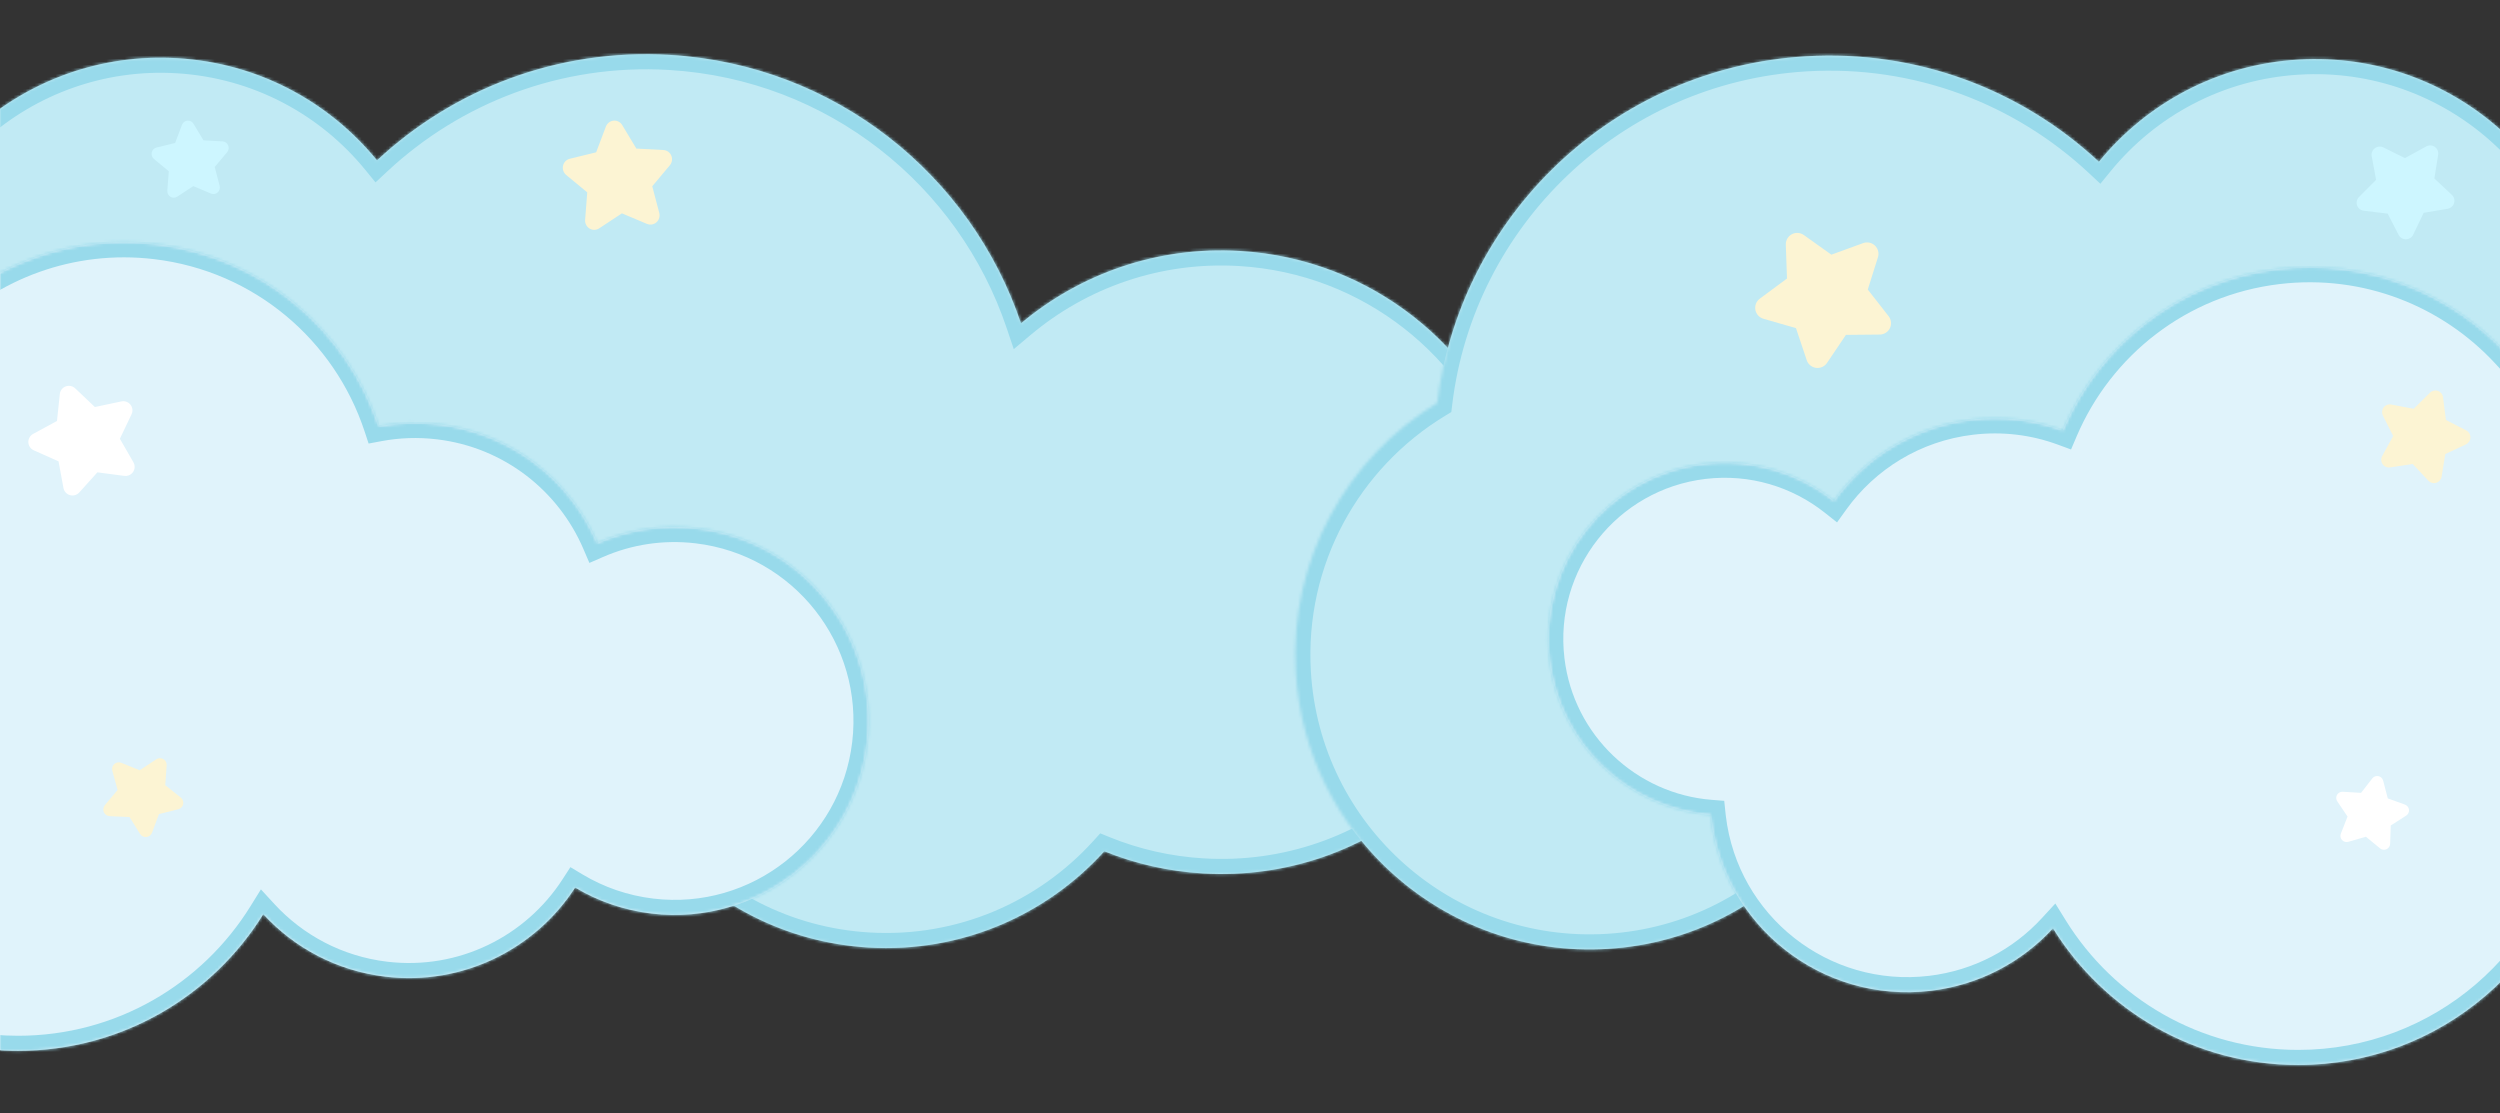<svg width="833" height="371" viewBox="0 0 833 371" fill="none" xmlns="http://www.w3.org/2000/svg">
<rect x="0" y="0" width="833" height="371" fill="#333333" stroke="none"/>
<g clip-path="url(#clip0_3519_10420)">
<mask id="path-1-inside-1_3519_10420" fill="white">
<path fill-rule="evenodd" clip-rule="evenodd" d="M207.565 281.084C211.883 281.342 216.165 281.388 220.4 281.232C237.123 300.943 261.558 314.056 289.399 315.715C320.283 317.556 348.68 304.906 367.966 283.646C378.163 287.773 389.194 290.338 400.782 291.029C428.853 292.702 454.984 283.067 474.736 266.063C487.212 283.015 506.851 294.503 529.504 295.854C569.967 298.266 604.724 267.42 607.136 226.957C609.548 186.494 578.702 151.737 538.239 149.325C526.711 148.638 515.646 150.65 505.66 154.815C492.72 115.571 456.906 86.235 413.146 83.626C385.547 81.981 359.824 91.267 340.195 107.74C323.59 58.398 278.393 21.589 223.23 18.3C185.779 16.068 151.053 29.723 125.62 53.436C109.764 33.999 86.134 21.003 59.12 19.393C7.882 16.338 -36.131 55.399 -39.186 106.637C-39.399 110.209 -39.407 113.746 -39.221 117.236C-64.504 129.413 -82.614 154.561 -84.402 184.562C-87.03 228.644 -53.425 266.51 -9.343 269.138C6.258 270.068 21.079 266.46 33.836 259.457C49.679 280.021 74.005 293.874 101.954 295.54C127.309 297.051 150.894 288.25 168.623 272.764C180.8 277.388 193.876 280.268 207.565 281.084Z"/>
</mask>
<path fill-rule="evenodd" clip-rule="evenodd" d="M207.565 281.084C211.883 281.342 216.165 281.388 220.4 281.232C237.123 300.943 261.558 314.056 289.399 315.715C320.283 317.556 348.68 304.906 367.966 283.646C378.163 287.773 389.194 290.338 400.782 291.029C428.853 292.702 454.984 283.067 474.736 266.063C487.212 283.015 506.851 294.503 529.504 295.854C569.967 298.266 604.724 267.42 607.136 226.957C609.548 186.494 578.702 151.737 538.239 149.325C526.711 148.638 515.646 150.65 505.66 154.815C492.72 115.571 456.906 86.235 413.146 83.626C385.547 81.981 359.824 91.267 340.195 107.74C323.59 58.398 278.393 21.589 223.23 18.3C185.779 16.068 151.053 29.723 125.62 53.436C109.764 33.999 86.134 21.003 59.12 19.393C7.882 16.338 -36.131 55.399 -39.186 106.637C-39.399 110.209 -39.407 113.746 -39.221 117.236C-64.504 129.413 -82.614 154.561 -84.402 184.562C-87.03 228.644 -53.425 266.51 -9.343 269.138C6.258 270.068 21.079 266.46 33.836 259.457C49.679 280.021 74.005 293.874 101.954 295.54C127.309 297.051 150.894 288.25 168.623 272.764C180.8 277.388 193.876 280.268 207.565 281.084Z" fill="#C1EAF4"/>
<path d="M220.4 281.232L224.231 277.982L222.653 276.121L220.215 276.211L220.4 281.232ZM367.966 283.646L369.851 278.988L366.601 277.673L364.245 280.27L367.966 283.646ZM474.736 266.063L478.782 263.085L475.568 258.717L471.457 262.255L474.736 266.063ZM505.66 154.815L500.889 156.389L502.588 161.541L507.595 159.453L505.66 154.815ZM340.195 107.74L335.433 109.343L337.783 116.324L343.425 111.589L340.195 107.74ZM125.62 53.436L121.727 56.612L125.121 60.772L129.047 57.111L125.62 53.436ZM-39.221 117.236L-37.04 121.763L-34.025 120.311L-34.203 116.968L-39.221 117.236ZM33.836 259.457L37.816 256.39L35.19 252.981L31.418 255.052L33.836 259.457ZM168.623 272.764L170.406 268.067L167.588 266.996L165.317 268.98L168.623 272.764ZM220.215 276.211C216.141 276.361 212.021 276.317 207.864 276.069L207.266 286.1C211.745 286.367 216.188 286.415 220.585 286.253L220.215 276.211ZM289.698 310.7C263.282 309.125 240.104 296.69 224.231 277.982L216.568 284.483C234.142 305.196 259.834 318.986 289.1 320.731L289.698 310.7ZM364.245 280.27C345.938 300.452 318.998 312.446 289.698 310.7L289.1 320.731C321.567 322.666 351.423 309.361 371.687 287.022L364.245 280.27ZM401.081 286.013C390.045 285.356 379.549 282.914 369.851 278.988L366.081 288.303C376.777 292.632 388.343 295.321 400.483 296.045L401.081 286.013ZM471.457 262.255C452.656 278.441 427.797 287.606 401.081 286.013L400.483 296.045C429.91 297.799 457.312 287.693 478.014 269.871L471.457 262.255ZM529.803 290.838C508.702 289.58 490.412 278.886 478.782 263.085L470.689 269.041C484.012 287.144 504.999 299.426 529.205 300.869L529.803 290.838ZM602.12 226.658C599.873 264.351 567.496 293.085 529.803 290.838L529.205 300.869C572.438 303.446 609.574 270.489 612.151 227.256L602.12 226.658ZM537.94 154.341C575.633 156.588 604.367 188.965 602.12 226.658L612.151 227.256C614.729 184.023 581.771 146.887 538.538 144.309L537.94 154.341ZM507.595 159.453C516.89 155.575 527.192 153.7 537.94 154.341L538.538 144.309C526.23 143.576 514.402 145.725 503.726 150.178L507.595 159.453ZM412.847 88.642C454.483 91.124 488.571 119.033 500.889 156.389L510.432 153.242C496.869 112.109 459.33 81.346 413.445 78.611L412.847 88.642ZM343.425 111.589C362.109 95.909 386.581 87.076 412.847 88.642L413.445 78.611C384.514 76.886 357.539 86.626 336.965 103.892L343.425 111.589ZM222.931 23.316C275.981 26.478 319.458 61.874 335.433 109.343L344.957 106.138C327.721 54.921 280.806 16.699 223.529 13.285L222.931 23.316ZM129.047 57.111C153.515 34.296 186.909 21.169 222.931 23.316L223.529 13.285C184.649 10.967 148.591 25.149 122.194 49.761L129.047 57.111ZM58.821 24.408C84.375 25.932 106.721 38.218 121.727 56.612L129.514 50.26C112.806 29.78 87.894 16.075 59.419 14.377L58.821 24.408ZM-34.17 106.936C-31.281 58.468 10.353 21.519 58.821 24.408L59.419 14.377C5.411 11.158 -40.982 52.33 -44.201 106.338L-34.17 106.936ZM-34.203 116.968C-34.38 113.667 -34.372 110.319 -34.17 106.936L-44.201 106.338C-44.425 110.099 -44.434 113.825 -44.238 117.504L-34.203 116.968ZM-79.387 184.861C-77.711 156.752 -60.748 133.181 -37.04 121.763L-41.401 112.709C-68.259 125.645 -87.516 152.37 -89.418 184.263L-79.387 184.861ZM-9.044 264.123C-50.356 261.66 -81.849 226.173 -79.387 184.861L-89.418 184.263C-92.211 231.115 -56.494 271.361 -9.642 274.154L-9.044 264.123ZM31.418 255.052C19.467 261.614 5.584 264.995 -9.044 264.123L-9.642 274.154C6.931 275.142 22.692 271.307 36.254 263.861L31.418 255.052ZM102.253 290.524C75.816 288.948 52.81 275.852 37.816 256.39L29.856 262.523C46.549 284.19 72.194 298.799 101.655 300.555L102.253 290.524ZM165.317 268.98C148.542 283.634 126.238 291.954 102.253 290.524L101.655 300.555C128.379 302.148 153.247 292.867 171.928 276.548L165.317 268.98ZM207.864 276.069C194.689 275.284 182.113 272.512 170.406 268.067L166.839 277.461C179.487 282.264 193.063 285.253 207.266 286.1L207.864 276.069Z" fill="#98DAEB" mask="url(#path-1-inside-1_3519_10420)"/>
<mask id="path-3-inside-2_3519_10420" fill="white">
<path fill-rule="evenodd" clip-rule="evenodd" d="M126.214 142.044C115.668 110.16 87.493 85.59 51.942 81.358C23.6 77.985 -3.219 88.277 -21.916 107.039C-34.505 97.383 -49.773 90.882 -66.67 88.871C-116.786 82.906 -162.248 118.697 -168.213 168.812C-174.161 218.792 -138.579 264.145 -88.675 270.305C-80.968 315.631 -41.506 350.141 6.016 350.141C40.528 350.141 70.788 331.941 87.723 304.615C98.005 315.794 112.179 323.495 128.443 325.431C154.279 328.506 178.4 316.203 191.64 295.739C199.203 300.258 207.817 303.295 217.13 304.404C252.574 308.622 284.726 283.31 288.945 247.866C293.163 212.423 267.851 180.271 232.407 176.052C220.608 174.648 209.173 176.516 199.012 180.942C190.031 159.994 170.424 144.281 146.165 141.394C139.339 140.581 132.632 140.842 126.214 142.044Z"/>
</mask>
<path fill-rule="evenodd" clip-rule="evenodd" d="M126.214 142.044C115.668 110.16 87.493 85.59 51.942 81.358C23.6 77.985 -3.219 88.277 -21.916 107.039C-34.505 97.383 -49.773 90.882 -66.67 88.871C-116.786 82.906 -162.248 118.697 -168.213 168.812C-174.161 218.792 -138.579 264.145 -88.675 270.305C-80.968 315.631 -41.506 350.141 6.016 350.141C40.528 350.141 70.788 331.941 87.723 304.615C98.005 315.794 112.179 323.495 128.443 325.431C154.279 328.506 178.4 316.203 191.64 295.739C199.203 300.258 207.817 303.295 217.13 304.404C252.574 308.622 284.726 283.31 288.945 247.866C293.163 212.423 267.851 180.271 232.407 176.052C220.608 174.648 209.173 176.516 199.012 180.942C190.031 159.994 170.424 144.281 146.165 141.394C139.339 140.581 132.632 140.842 126.214 142.044Z" fill="#E0F3FB"/>
<path d="M126.214 142.044L121.443 143.622L122.822 147.791L127.138 146.983L126.214 142.044ZM-21.916 107.039L-24.974 111.025L-21.472 113.711L-18.357 110.585L-21.916 107.039ZM-88.675 270.305L-83.722 269.463L-84.349 265.777L-88.06 265.319L-88.675 270.305ZM6.016 350.141L6.016 345.117L6.016 345.117L6.016 350.141ZM87.723 304.615L91.421 301.214L86.939 296.341L83.452 301.968L87.723 304.615ZM191.64 295.739L194.217 291.426L190.055 288.938L187.421 293.009L191.64 295.739ZM199.012 180.942L194.394 182.922L196.385 187.567L201.018 185.549L199.012 180.942ZM51.348 86.347C84.891 90.34 111.487 113.519 121.443 143.622L130.984 140.466C119.849 106.8 90.095 80.84 52.536 76.369L51.348 86.347ZM-18.357 110.585C-0.702 92.869 24.603 83.164 51.348 86.347L52.536 76.369C22.597 72.806 -5.735 83.684 -25.475 103.492L-18.357 110.585ZM-67.264 93.86C-51.288 95.762 -36.866 101.904 -24.974 111.025L-18.858 103.052C-32.144 92.862 -48.259 86.002 -66.077 83.882L-67.264 93.86ZM-163.223 169.406C-157.586 122.046 -114.624 88.223 -67.264 93.86L-66.077 83.882C-118.947 77.589 -166.909 115.347 -173.202 168.218L-163.223 169.406ZM-88.06 265.319C-135.219 259.497 -168.845 216.638 -163.223 169.406L-173.202 168.218C-179.478 220.947 -141.939 268.792 -89.291 275.292L-88.06 265.319ZM6.016 345.117C-39.015 345.117 -76.418 312.414 -83.722 269.463L-93.629 271.148C-85.517 318.848 -43.997 355.166 6.016 355.166L6.016 345.117ZM83.452 301.968C67.395 327.878 38.717 345.117 6.016 345.117L6.016 355.166C42.338 355.166 74.181 336.004 91.994 307.262L83.452 301.968ZM129.037 320.442C114.008 318.653 100.922 311.543 91.421 301.214L84.025 308.016C95.088 320.045 110.349 328.338 127.85 330.42L129.037 320.442ZM187.421 293.009C175.183 311.926 152.897 323.282 129.037 320.442L127.85 330.42C155.661 333.731 181.617 320.48 195.859 298.468L187.421 293.009ZM217.724 299.415C209.125 298.391 201.185 295.589 194.217 291.426L189.063 300.052C197.22 304.926 206.508 308.199 216.537 309.393L217.724 299.415ZM283.955 247.273C280.065 279.96 250.412 303.305 217.724 299.415L216.537 309.393C254.735 313.94 289.387 286.659 293.934 248.46L283.955 247.273ZM231.814 181.042C264.501 184.932 287.846 214.585 283.955 247.273L293.934 248.46C298.48 210.262 271.2 175.61 233.001 171.063L231.814 181.042ZM201.018 185.549C210.384 181.469 220.923 179.745 231.814 181.042L233.001 171.063C220.292 169.55 207.962 171.564 197.006 176.336L201.018 185.549ZM145.571 146.383C167.975 149.049 186.092 163.556 194.394 182.922L203.63 178.962C193.971 156.432 172.873 139.512 146.759 136.404L145.571 146.383ZM127.138 146.983C133.061 145.873 139.256 145.631 145.571 146.383L146.759 136.404C139.421 135.531 132.202 135.811 125.289 137.105L127.138 146.983Z" fill="#98DAEB" mask="url(#path-3-inside-2_3519_10420)"/>
<mask id="path-5-inside-3_3519_10420" fill="white">
<path fill-rule="evenodd" clip-rule="evenodd" d="M604.568 281.694C608.803 281.85 613.084 281.803 617.401 281.546C631.091 280.73 644.166 277.849 656.344 273.225C674.072 288.712 697.658 297.513 723.013 296.001C750.961 294.335 775.286 280.483 791.13 259.919C803.887 266.923 818.709 270.531 834.309 269.601C878.391 266.973 911.996 229.107 909.368 185.025C907.58 155.024 889.47 129.875 864.187 117.699C864.374 114.208 864.365 110.671 864.153 107.098C861.098 55.86 817.085 16.799 765.847 19.854C738.832 21.464 715.203 34.46 699.346 53.897C673.913 30.184 639.187 16.529 601.736 18.762C537.226 22.607 486.345 72.296 478.883 134.264C448.772 152.535 429.529 186.454 431.771 224.058C434.996 278.159 481.468 319.402 535.568 316.177C563.409 314.517 587.845 301.405 604.568 281.694Z"/>
</mask>
<path fill-rule="evenodd" clip-rule="evenodd" d="M604.568 281.694C608.803 281.85 613.084 281.803 617.401 281.546C631.091 280.73 644.166 277.849 656.344 273.225C674.072 288.712 697.658 297.513 723.013 296.001C750.961 294.335 775.286 280.483 791.13 259.919C803.887 266.923 818.709 270.531 834.309 269.601C878.391 266.973 911.996 229.107 909.368 185.025C907.58 155.024 889.47 129.875 864.187 117.699C864.374 114.208 864.365 110.671 864.153 107.098C861.098 55.86 817.085 16.799 765.847 19.854C738.832 21.464 715.203 34.46 699.346 53.897C673.913 30.184 639.187 16.529 601.736 18.762C537.226 22.607 486.345 72.296 478.883 134.264C448.772 152.535 429.529 186.454 431.771 224.058C434.996 278.159 481.468 319.402 535.568 316.177C563.409 314.517 587.845 301.405 604.568 281.694Z" fill="#C1EAF4"/>
<path d="M604.568 281.694L600.736 278.443L602.315 276.583L604.753 276.673L604.568 281.694ZM656.344 273.225L654.56 268.528L657.378 267.458L659.649 269.441L656.344 273.225ZM791.13 259.919L787.15 256.852L789.776 253.443L793.548 255.514L791.13 259.919ZM864.187 117.699L862.007 122.225L858.992 120.773L859.17 117.431L864.187 117.699ZM699.346 53.897L703.239 57.073L699.846 61.233L695.92 57.572L699.346 53.897ZM478.883 134.264L483.871 134.864L483.579 137.291L481.489 138.559L478.883 134.264ZM617.7 286.561C613.221 286.828 608.779 286.876 604.383 286.715L604.753 276.673C608.827 276.823 612.946 276.778 617.102 276.53L617.7 286.561ZM658.127 277.923C645.48 282.725 631.904 285.715 617.7 286.561L617.102 276.53C630.278 275.745 642.853 272.974 654.56 268.528L658.127 277.923ZM723.312 301.017C696.588 302.61 671.72 293.328 653.038 277.009L659.649 269.441C676.425 284.095 698.728 292.415 722.714 290.986L723.312 301.017ZM795.11 262.985C778.417 284.652 752.772 299.26 723.312 301.017L722.714 290.986C749.15 289.41 772.156 276.314 787.15 256.852L795.11 262.985ZM834.608 274.616C818.035 275.604 802.274 271.769 788.712 264.323L793.548 255.514C805.499 262.076 819.382 265.457 834.01 264.585L834.608 274.616ZM914.384 184.726C917.177 231.578 881.46 271.823 834.608 274.616L834.01 264.585C875.322 262.122 906.816 226.636 904.353 185.324L914.384 184.726ZM866.368 113.172C893.226 126.107 912.483 152.833 914.384 184.726L904.353 185.324C902.677 157.215 885.715 133.644 862.007 122.225L866.368 113.172ZM869.168 106.799C869.392 110.561 869.401 114.287 869.205 117.967L859.17 117.431C859.346 114.129 859.339 110.78 859.137 107.397L869.168 106.799ZM765.548 14.838C819.556 11.618 865.948 52.791 869.168 106.799L859.137 107.397C856.248 58.929 814.614 21.98 766.146 24.869L765.548 14.838ZM695.453 50.721C712.16 30.241 737.073 16.536 765.548 14.838L766.146 24.869C740.592 26.392 718.245 38.679 703.239 57.073L695.453 50.721ZM601.437 13.746C640.318 11.428 676.376 25.61 702.772 50.222L695.92 57.572C671.451 34.758 638.057 21.63 602.035 23.777L601.437 13.746ZM473.895 133.663C481.642 69.327 534.459 17.739 601.437 13.746L602.035 23.777C539.992 27.476 491.048 75.266 483.871 134.864L473.895 133.663ZM481.489 138.559C452.908 155.903 434.66 188.087 436.786 223.759L426.755 224.357C424.398 184.82 444.636 149.168 476.276 129.968L481.489 138.559ZM436.786 223.759C439.846 275.09 483.939 314.221 535.269 311.161L535.867 321.192C478.997 324.582 430.145 281.228 426.755 224.357L436.786 223.759ZM535.269 311.161C561.685 309.586 584.864 297.152 600.736 278.443L608.399 284.944C590.826 305.658 565.133 319.448 535.867 321.192L535.269 311.161Z" fill="#98DAEB" mask="url(#path-5-inside-3_3519_10420)"/>
<mask id="path-7-inside-4_3519_10420" fill="white">
<path fill-rule="evenodd" clip-rule="evenodd" d="M687.323 143.404C699.45 114.942 726.048 93.579 758.972 89.66C788.545 86.141 816.459 97.498 835.219 117.832C840.526 116.01 846.106 114.72 851.903 114.03C896.014 108.78 936.029 140.282 941.279 184.393C946.529 228.504 915.026 268.519 870.916 273.769C867.433 274.184 863.976 274.369 860.56 274.337C853.132 319.997 813.514 354.851 765.756 354.851C731.245 354.851 700.984 336.65 684.049 309.324C673.767 320.504 659.593 328.205 643.329 330.141C607.166 334.445 574.361 308.619 570.057 272.456C570.019 272.142 569.984 271.829 569.951 271.516C542.593 269.362 519.648 248.17 516.281 219.877C512.445 187.654 535.458 158.422 567.682 154.586C583.848 152.662 599.261 157.495 611.092 166.859C621.508 152.371 637.735 142.133 656.85 139.858C667.514 138.589 677.887 139.94 687.323 143.404Z"/>
</mask>
<path fill-rule="evenodd" clip-rule="evenodd" d="M687.323 143.404C699.45 114.942 726.048 93.579 758.972 89.66C788.545 86.141 816.459 97.498 835.219 117.832C840.526 116.01 846.106 114.72 851.903 114.03C896.014 108.78 936.029 140.282 941.279 184.393C946.529 228.504 915.026 268.519 870.916 273.769C867.433 274.184 863.976 274.369 860.56 274.337C853.132 319.997 813.514 354.851 765.756 354.851C731.245 354.851 700.984 336.65 684.049 309.324C673.767 320.504 659.593 328.205 643.329 330.141C607.166 334.445 574.361 308.619 570.057 272.456C570.019 272.142 569.984 271.829 569.951 271.516C542.593 269.362 519.648 248.17 516.281 219.877C512.445 187.654 535.458 158.422 567.682 154.586C583.848 152.662 599.261 157.495 611.092 166.859C621.508 152.371 637.735 142.133 656.85 139.858C667.514 138.589 677.887 139.94 687.323 143.404Z" fill="#E0F3FB"/>
<path d="M687.323 143.404L691.945 145.373L690.073 149.766L685.591 148.12L687.323 143.404ZM835.219 117.832L836.85 122.584L833.749 123.648L831.526 121.239L835.219 117.832ZM860.56 274.337L855.601 273.53L856.294 269.273L860.607 269.313L860.56 274.337ZM765.756 354.851L765.756 359.875L765.756 354.851ZM684.049 309.324L680.351 305.923L684.833 301.05L688.32 306.678L684.049 309.324ZM569.951 271.516L570.346 266.507L574.513 266.835L574.949 270.992L569.951 271.516ZM611.092 166.859L615.172 169.792L612.1 174.064L607.974 170.799L611.092 166.859ZM759.566 94.65C728.501 98.347 703.396 118.499 691.945 145.373L682.7 141.434C695.504 111.385 723.595 88.811 758.379 84.671L759.566 94.65ZM831.526 121.239C813.812 102.039 787.471 91.328 759.566 94.65L758.379 84.671C789.618 80.953 819.106 92.958 838.912 114.425L831.526 121.239ZM852.497 119.019C847.055 119.667 841.823 120.878 836.85 122.584L833.588 113.079C839.229 111.143 845.156 109.773 851.309 109.041L852.497 119.019ZM936.29 184.987C931.367 143.632 893.852 114.097 852.497 119.019L851.309 109.041C898.175 103.462 940.69 136.933 946.268 183.799L936.29 184.987ZM870.322 268.78C911.677 263.858 941.212 226.342 936.29 184.987L946.268 183.799C951.846 230.665 918.376 273.18 871.51 278.758L870.322 268.78ZM860.607 269.313C863.81 269.343 867.053 269.169 870.322 268.78L871.51 278.758C867.814 279.198 864.143 279.395 860.514 279.362L860.607 269.313ZM765.756 349.826C811.011 349.826 848.562 316.797 855.601 273.53L865.519 275.144C857.702 323.196 816.017 359.875 765.756 359.875L765.756 349.826ZM688.32 306.678C704.377 332.587 733.055 349.826 765.756 349.826L765.756 359.875C729.434 359.875 697.591 340.713 679.779 311.971L688.32 306.678ZM642.735 325.152C657.764 323.363 670.851 316.253 680.351 305.923L687.748 312.726C676.684 324.754 661.423 333.047 643.922 335.13L642.735 325.152ZM575.046 271.862C579.022 305.27 609.328 329.128 642.735 325.152L643.922 335.13C605.004 339.762 569.7 311.968 565.067 273.05L575.046 271.862ZM574.949 270.992C574.979 271.282 575.011 271.572 575.046 271.862L565.067 273.05C565.027 272.713 564.99 272.376 564.954 272.04L574.949 270.992ZM521.27 219.284C524.349 245.151 545.329 264.537 570.346 266.507L569.557 276.525C539.857 274.186 514.947 251.189 511.291 220.471L521.27 219.284ZM568.276 159.576C538.808 163.083 517.762 189.815 521.27 219.284L511.291 220.471C507.128 185.492 532.109 153.761 567.088 149.597L568.276 159.576ZM607.974 170.799C597.148 162.231 583.061 157.816 568.276 159.576L567.088 149.597C584.635 147.509 601.374 152.76 614.21 162.919L607.974 170.799ZM657.443 144.847C639.785 146.949 624.8 156.4 615.172 169.792L607.013 163.926C618.216 148.342 635.684 137.317 656.256 134.869L657.443 144.847ZM685.591 148.12C676.881 144.923 667.304 143.673 657.443 144.847L656.256 134.869C667.724 133.504 678.893 134.957 689.054 138.687L685.591 148.12Z" fill="#98DAEB" mask="url(#path-7-inside-4_3519_10420)"/>
<path d="M76.022 48.427C75.696 47.661 74.977 47.15 74.163 47.109L67.801 46.763L64.471 41.234C64.044 40.523 63.257 40.123 62.443 40.199C61.629 40.275 60.931 40.813 60.639 41.587L58.353 47.64L52.154 49.152C51.36 49.345 50.743 49.98 50.56 50.794C50.377 51.602 50.668 52.451 51.299 52.976L56.251 57.062L55.749 63.523C55.688 64.351 56.088 65.145 56.793 65.573C57.492 66.001 58.373 65.98 59.059 65.531L64.403 62.004L70.29 64.489C70.616 64.627 70.969 64.676 71.308 64.648C71.749 64.607 72.176 64.427 72.529 64.117C73.146 63.571 73.397 62.715 73.187 61.908L71.545 55.64L75.683 50.712C76.212 50.077 76.347 49.193 76.022 48.434V48.427Z" fill="#CDF6FF"/>
<path d="M811.274 48.93C810.426 48.345 809.319 48.291 808.415 48.792L801.333 52.683L794.155 49.121C793.232 48.663 792.124 48.769 791.296 49.393C790.468 50.016 790.065 51.047 790.252 52.051L791.718 59.916L786.025 65.638C785.295 66.371 785.042 67.448 785.373 68.423C785.7 69.391 786.565 70.085 787.586 70.212L795.576 71.18L799.229 78.279C799.7 79.187 800.647 79.751 801.678 79.732C802.716 79.708 803.646 79.102 804.093 78.174L807.564 70.909L815.523 69.575C815.964 69.502 816.376 69.317 816.723 69.061C817.171 68.723 817.516 68.25 817.694 67.689C818.005 66.705 817.72 65.641 816.969 64.937L811.131 59.473L812.392 51.548C812.55 50.53 812.123 49.514 811.279 48.937L811.274 48.93Z" fill="#CDF6FF"/>
<path d="M802.68 269.804C802.593 269.025 802.077 268.361 801.342 268.098L795.606 266.017L794.066 260.105C793.865 259.344 793.262 258.767 792.492 258.609C791.723 258.452 790.936 258.74 790.455 259.361L786.703 264.18L780.607 263.813C779.829 263.769 779.086 264.171 778.701 264.845C778.316 265.527 778.342 266.367 778.78 267.014L782.199 272.078L779.969 277.762C779.68 278.488 779.838 279.319 780.362 279.896C780.887 280.473 781.701 280.709 782.453 280.491L788.321 278.803L793.034 282.677C793.297 282.896 793.603 283.036 793.926 283.097C794.346 283.184 794.783 283.141 795.186 282.957C795.903 282.634 796.366 281.934 796.393 281.155L796.602 275.051L801.745 271.763C802.401 271.343 802.768 270.582 802.68 269.804Z" fill="white"/>
<path d="M223.685 51.855C223.23 50.772 222.208 50.052 221.052 49.988L212.034 49.503L207.314 41.664C206.712 40.659 205.599 40.096 204.443 40.203C203.288 40.31 202.301 41.072 201.88 42.17L198.638 50.75L189.858 52.895C188.73 53.173 187.855 54.071 187.603 55.219C187.344 56.366 187.757 57.563 188.653 58.305L195.67 64.091L194.962 73.249C194.871 74.425 195.446 75.551 196.44 76.15C197.434 76.756 198.68 76.727 199.647 76.086L207.223 71.09L215.563 74.603C216.025 74.803 216.522 74.874 217.005 74.824C217.635 74.767 218.237 74.511 218.735 74.069C219.603 73.292 219.967 72.081 219.666 70.94L217.334 62.06L223.195 55.069C223.944 54.171 224.133 52.924 223.678 51.841L223.685 51.855Z" fill="#FCF4D3"/>
<path d="M61.037 267.969C61.219 267.139 60.91 266.281 60.247 265.752L55.065 261.625L55.528 255.015C55.589 254.169 55.16 253.365 54.426 252.935C53.691 252.506 52.782 252.533 52.072 252.998L46.545 256.65L40.404 254.168C39.615 253.851 38.716 254.005 38.085 254.571C37.45 255.133 37.196 256.012 37.421 256.829L39.188 263.212L34.932 268.284C34.386 268.935 34.257 269.84 34.6 270.615C34.94 271.394 35.696 271.908 36.542 271.943L43.157 272.24L46.665 277.854C46.858 278.168 47.125 278.422 47.434 278.598C47.834 278.833 48.301 278.939 48.783 278.892C49.627 278.806 50.351 278.25 50.649 277.453L52.973 271.25L59.399 269.645C60.222 269.438 60.857 268.787 61.039 267.957L61.037 267.969Z" fill="#FCF4D3"/>
<path d="M629.719 109.346C630.349 108.045 630.177 106.502 629.29 105.362L622.345 96.473L625.734 85.712C626.171 84.335 625.779 82.833 624.733 81.83C623.687 80.828 622.172 80.511 620.811 80.999L610.21 84.856L601.026 78.31C599.844 77.472 598.295 77.37 597.026 78.057C595.752 78.737 594.982 80.091 595.03 81.532L595.424 92.804L586.366 99.514C585.203 100.376 584.631 101.824 584.892 103.243C585.146 104.668 586.194 105.819 587.58 106.213L598.416 109.328L601.999 120.016C602.194 120.612 602.535 121.138 602.977 121.553C603.547 122.101 604.278 122.462 605.095 122.574C606.526 122.767 607.946 122.134 608.755 120.932L615.064 111.582L626.342 111.473C627.787 111.456 629.097 110.63 629.727 109.328L629.719 109.346Z" fill="#FCF4D3"/>
<path d="M823.144 145.749C823.162 144.769 822.62 143.868 821.754 143.422L814.976 139.924L814.023 132.359C813.901 131.388 813.236 130.575 812.309 130.251C811.382 129.928 810.359 130.164 809.668 130.855L804.246 136.216L796.751 134.79C795.789 134.607 794.81 134.983 794.224 135.77C793.638 136.548 793.542 137.598 793.979 138.472L797.407 145.285L793.734 151.967C793.262 152.824 793.323 153.873 793.883 154.678C794.443 155.483 795.413 155.894 796.375 155.745L803.914 154.599L809.135 160.161C809.423 160.476 809.782 160.695 810.167 160.835C810.674 161.01 811.225 161.027 811.758 160.861C812.694 160.573 813.385 159.785 813.542 158.823L814.775 151.293L821.675 148.049C822.559 147.629 823.127 146.746 823.153 145.775L823.144 145.749Z" fill="#FCF4D3"/>
<path d="M43.475 134.84C42.752 133.928 41.583 133.504 40.453 133.747L31.612 135.618L25.055 129.397C24.213 128.597 22.991 128.347 21.903 128.748C20.816 129.149 20.053 130.13 19.932 131.278L18.984 140.267L11.036 144.578C10.019 145.129 9.402 146.211 9.445 147.375C9.486 148.529 10.192 149.565 11.245 150.04L19.503 153.723L21.145 162.606C21.361 163.743 22.195 164.665 23.316 164.982C24.428 165.302 25.628 164.95 26.405 164.095L32.455 157.384L41.417 158.568C41.913 158.635 42.413 158.57 42.868 158.409C43.457 158.191 43.978 157.793 44.349 157.245C44.998 156.284 45.033 155.04 44.454 154.03L39.944 146.194L43.834 138.041C44.33 136.991 44.197 135.752 43.477 134.849L43.475 134.84Z" fill="white"/>
</g>
<defs>
<clipPath id="clip0_3519_10420">
<rect width="834.971" height="370.385" fill="white" transform="translate(-0.876 0.615)"/>
</clipPath>
</defs>
</svg>

